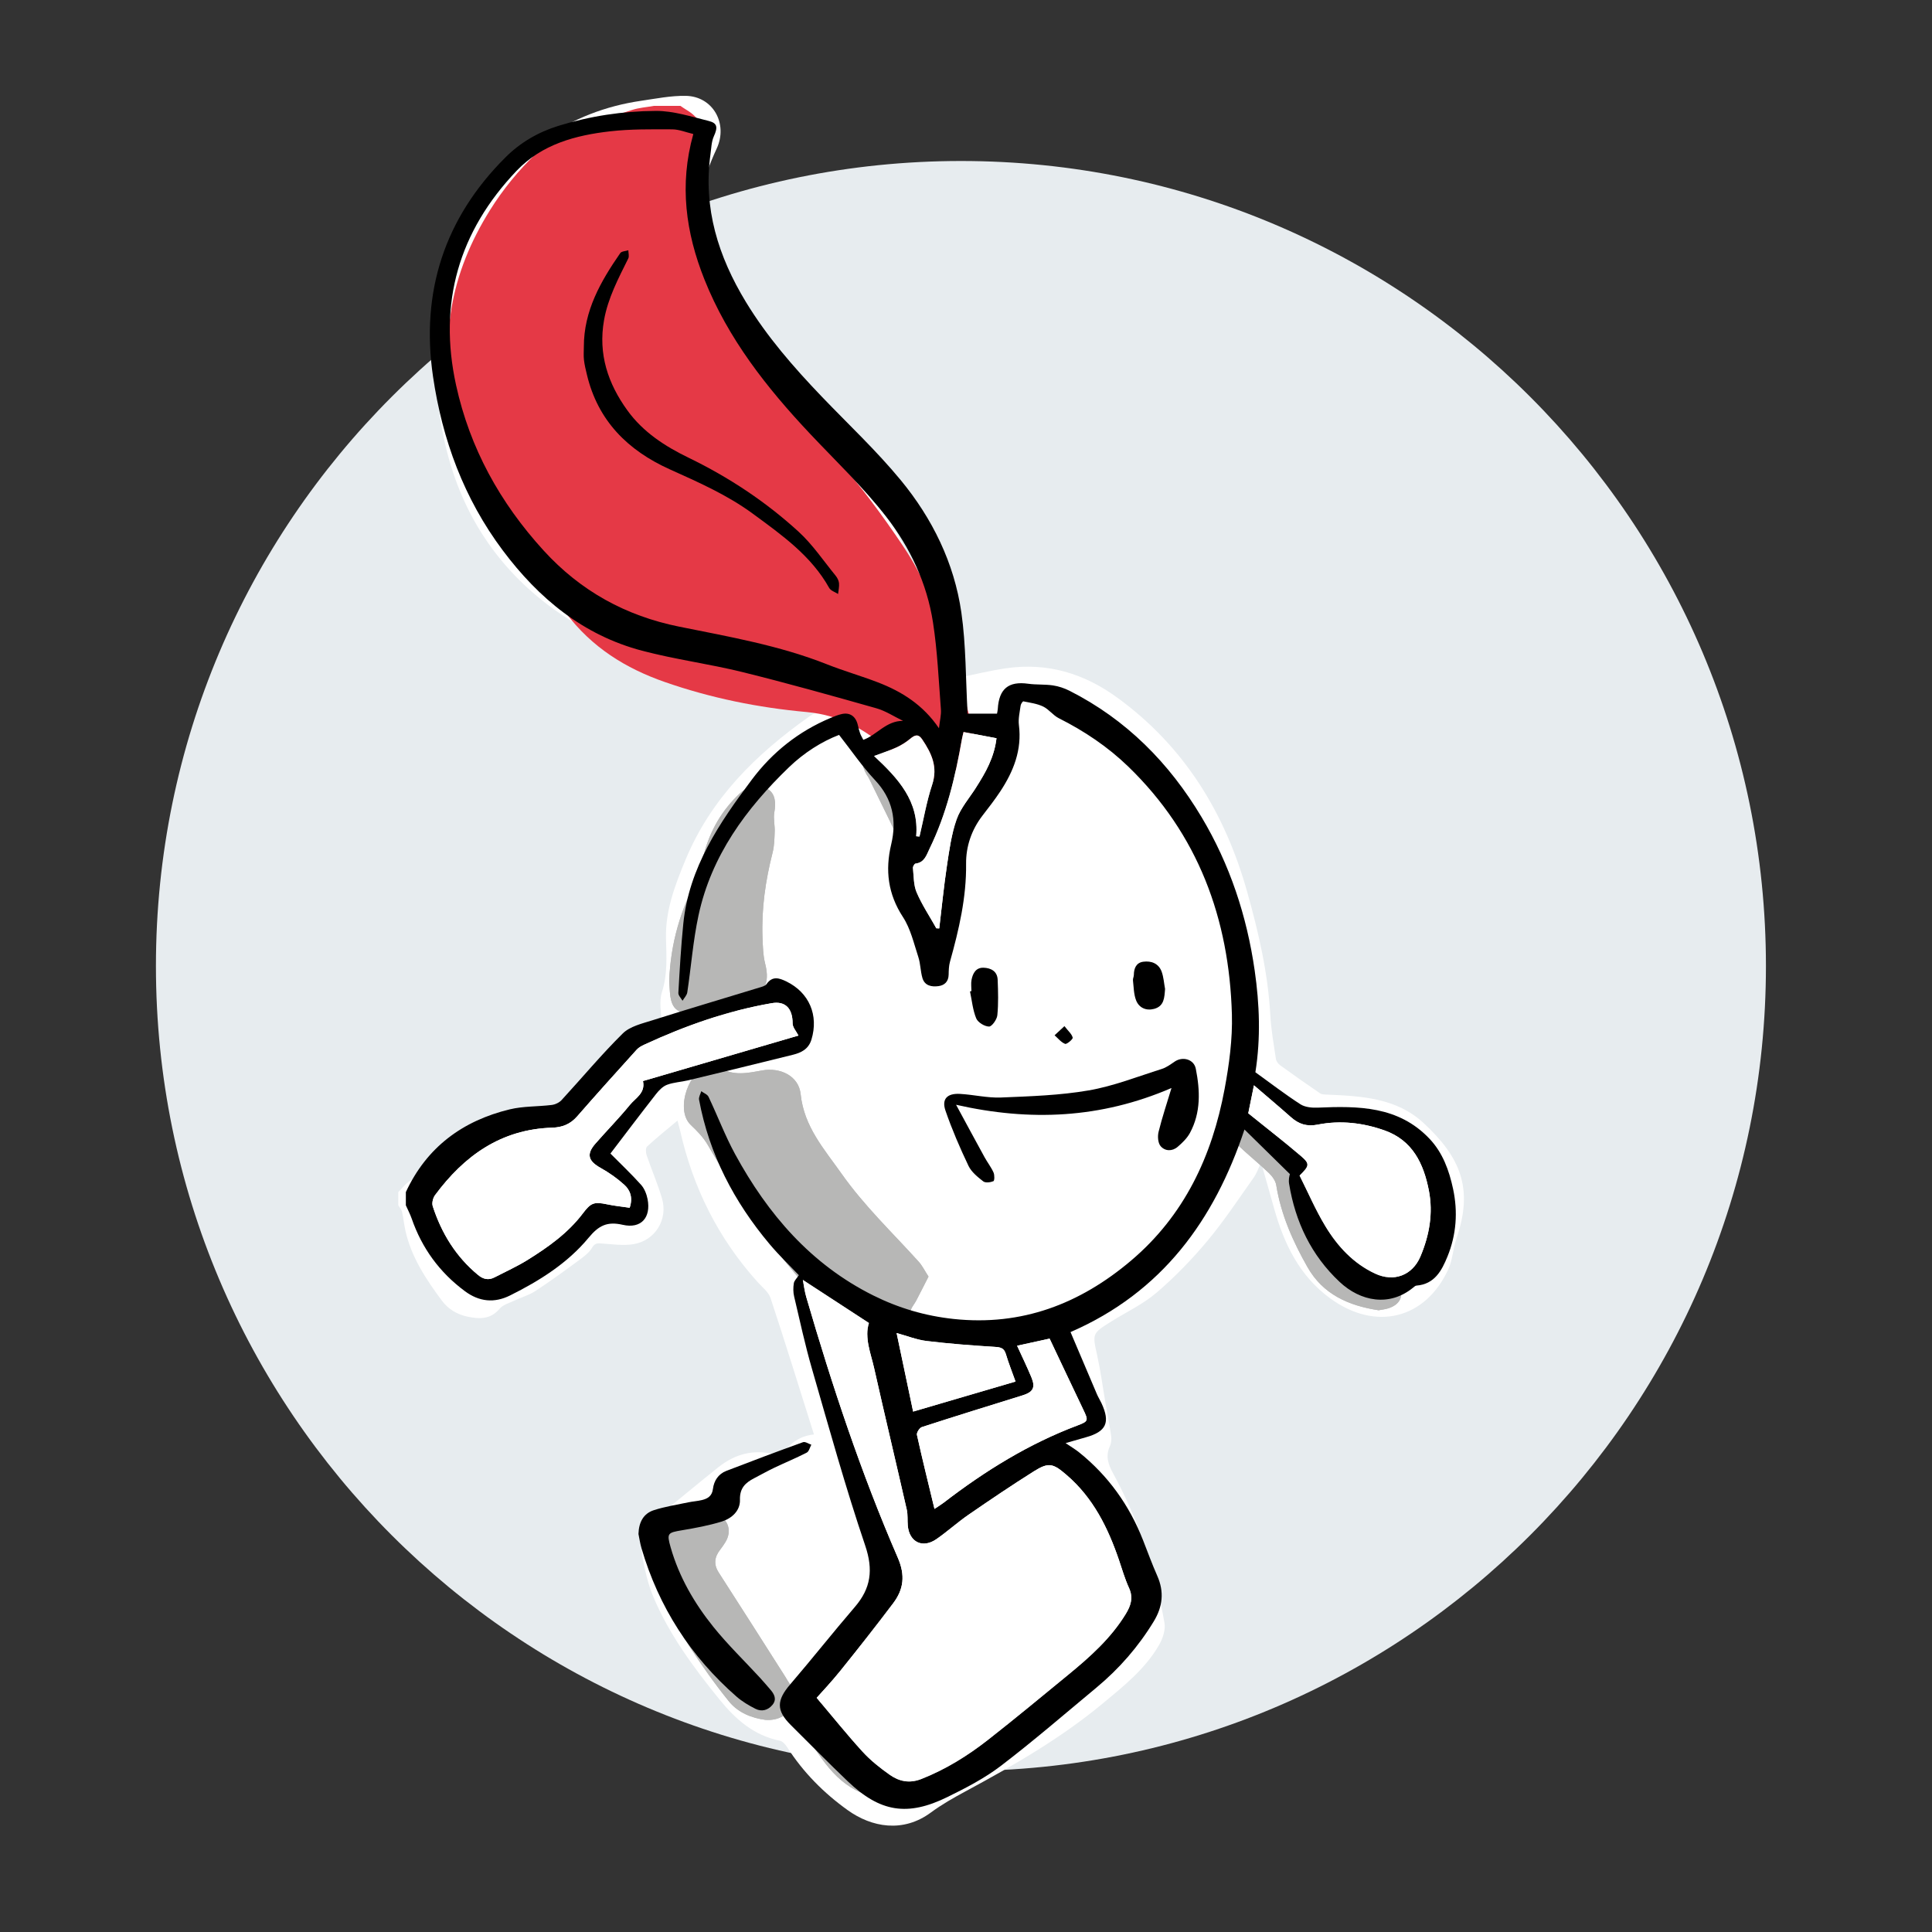 <svg xmlns="http://www.w3.org/2000/svg" xmlns:xlink="http://www.w3.org/1999/xlink" x="0px" y="0px" width="850.394px" height="850.394px" viewBox="0 0 850.394 850.394" xml:space="preserve"><rect x="0" y="0" width="850.394" height="850.394" fill="#333333" stroke="none"/><g id="Hintergrund_Kreise">	<g>		<path fill="#E7ECEF" d="M422.971,70.864c195.688,0,354.327,158.641,354.327,354.334c0,195.689-158.64,354.328-354.327,354.328   c-195.694,0-354.336-158.639-354.336-354.328C68.635,229.505,227.276,70.864,422.971,70.864z"></path>	</g></g><g id="Hintergrund_Kreise_weiss" display="none"></g><g id="Hintergrund_Kreise_rot" display="none"></g><g id="Digital_Buddies">	<g id="Ebene_67">	</g></g><g id="VR_AR"></g><g id="Samen_Ursprung"></g><g id="Digitales_GR"></g><g id="KI"></g><g id="Kundenstimmen"></g><g id="Geldsack"></g><g id="Bekannt_aus"></g><g id="Kontakt"></g><g id="Kontakt_rot"></g><g id="Warum_ich"></g><g id="TOP"></g><g id="Was_wo_wer"></g><g id="So_arbeite_ich"></g><g id="Im_Vorfeld"></g><g id="Workshop">	<g id="weiss_6_">	</g>	<g id="Farbe_6_">	</g>	<g id="Schatten">	</g>	<g id="Skizze_5_">	</g>	<g id="EbenAugen_Nasee_14">	</g>	<g id="Farbe_7_">	</g></g><g id="Graphic_Recording_Zielscheibe_weiss"></g><g id="Graphic_Recording_Zielscheibe"></g><g id="Visualisieriung">	<g id="weiss_8_">	</g>	<g id="Farbe_8_">	</g>	<g id="Skizze_6_">	</g>	<g id="Augen_Nase">	</g>	<g id="Text_x23_">	</g></g><g id="Flieger"></g><g id="Sketchnotes"></g><g id="Fragen"></g><g id="Entwicklung_GR"></g><g id="Visual_Thinking"></g><g id="Stift"></g><g id="Visual_Facilitation"></g><g id="&#xDC;b_ermich_Comic_lesen"></g><g id="Freunde"></g><g id="Kaffee"></g><g id="Adresse"></g><g id="Termin_buchen"></g><g id="lets_get_in_touch"></g><g id="Hund"></g><g id="Meer"></g><g id="Albern"></g><g id="H&#xF6;ren_Filtern_Zeichnen" display="none"></g><g id="Proffessionell"></g><g id="Briwfing"></g><g id="Im_Vorfeld_1_"></g><g id="Analog_vs_Digital"></g><g id="Branchen"></g><g id="Im_Nachgang"></g><g id="Kommunikation"></g><g id="Zusammenarbeit"></g><g id="Effizienz"></g><g id="Einpr&#xE4;gsam"></g><g id="Flexibel"></g><g id="Visionbils"></g><g id="Strategie"></g><g id="Prozess"></g><g id="Entwurfsprozess"></g><g id="Briefing_und_Kommunikation"></g><g id="Standort"></g><g id="Ebene_69"></g><g id="Kernaussage">	<path id="weiss_21_" fill-rule="evenodd" clip-rule="evenodd" fill="#FFFFFF" d="M175.312,524.713  c1.639-1.622,3.067-3.57,4.963-4.796c3.602-2.328,7.104-1.36,10.349,1.355c7.347-8.991,15.949-16.543,26.112-22.07  c2.723-1.48,6.35-1.189,9.422-2.154c5.119-1.609,10.295-3.221,15.111-5.531c2.635-1.264,4.818-3.762,6.778-6.066  c2.257-2.654,3.795-5.928,6.093-8.539c3.238-3.68,6.463-7.623,10.45-10.344c8.647-5.9,17.774-11.096,26.531-16.473  c0-4.209-1.114-9.207,0.241-13.407c2.55-7.905,1.974-15.685,1.78-23.662c-0.296-12.228,3.952-23.389,8.578-34.54  c11.234-27.071,31.065-46.563,54.425-63.066c2.348-1.658,5.012-2.87,8.156-4.643c-2.471-0.686-4.411-1.236-6.357-1.762  c-22.755-6.145-45.764-11.494-68.188-18.672c-18.291-5.855-35.947-13.89-51.143-26.08c-23.088-18.52-37.208-42.598-43.271-71.521  c-3.322-15.846-4.26-31.84-2.457-47.869c2.068-18.369,5.227-36.74,15.988-52.284c17.853-25.79,41.383-43.573,73.311-48.223  c6.533-0.951,13.129-2.289,19.673-2.175c12.024,0.209,18.67,12.32,13.604,23.201c-3.088,6.637-5.502,13.59-8.107,20.443  c-0.416,1.092-0.62,2.518-0.296,3.603c7.858,26.308,18.14,51.585,33.087,74.72c3.081,4.768,7.186,9.102,11.547,12.768  c14.44,12.137,25.36,27.042,34.875,43.077c14.441,24.339,26.385,49.808,33.928,77.194c0.144,0.522,0.406,1.012,0.527,1.307  c7.405-1.5,14.625-3.323,21.955-4.371c17.941-2.567,33.988,2.197,48.622,12.811c29.724,21.557,47.632,50.915,57.402,85.764  c4.965,17.709,9.116,35.555,10.136,54.027c0.357,6.469,1.504,12.898,2.457,19.322c0.15,1.02,0.988,2.186,1.851,2.813  c5.808,4.215,11.679,8.342,17.608,12.383c0.768,0.525,1.976,0.51,2.988,0.552c15.224,0.625,30.65,1.485,42.519,12.473  c15.992,14.806,22.219,28.591,14.506,50.886c-1.519,4.389-1.655,9.33-3.566,13.496c-10.099,22.027-32.032,27.367-51.944,12.873  c-13.533-9.85-20.335-23.955-24.723-39.547c-1.854-6.584-3.715-13.167-5.725-20.293c-1.174,2.421-1.942,4.769-3.309,6.693  c-6.642,9.358-12.982,18.991-20.325,27.777c-6.805,8.142-14.286,15.868-22.334,22.768c-5.916,5.072-13.229,8.512-19.917,12.686  c-8.606,5.369-8.418,5.33-6.256,15.13c1.514,6.862,2.424,13.856,3.62,20.79c0.834,4.832,1.794,9.648,2.487,14.5  c0.207,1.454,0.066,3.175-0.536,4.487c-1.995,4.337-0.796,7.964,1.364,11.927c11.27,20.676,18.633,42.771,22.656,65.921  c0.523,3.014-0.756,6.845-2.357,9.633c-6.116,10.647-15.598,18.157-24.908,25.872c-18.543,15.365-39.254,27.25-60.331,38.621  c-5.232,2.822-10.462,5.783-15.231,9.307c-12.246,9.041-26.029,6.547-36.629-1.055c-10.552-7.568-19.58-16.66-26.604-27.67  c-0.764-1.198-2.016-2.638-3.258-2.889c-11.445-2.312-19.494-9.434-26.541-18.129c-11.359-14.02-22.093-28.477-29.137-45.221  c-2.228-5.291-3.564-11.04-4.658-16.706c-1.44-7.464,0.854-13.88,6.902-18.792c8.818-7.16,17.527-14.46,26.412-21.537  c7.336-5.844,15.596-8.03,24.899-5.624c1.146,0.296,3.198,0.124,3.702-0.608c3.322-4.831,7.813-7.609,13.461-8.17  c-6.412-20.313-12.566-40.234-19.107-60.031c-0.88-2.664-3.623-4.76-5.641-6.996c-17.297-19.17-28.465-41.471-34.141-66.595  c-0.292-1.292-0.671-2.563-1.191-4.534c-4.8,4.03-9.216,7.566-13.367,11.393c-0.69,0.639-0.611,2.67-0.217,3.83  c2.17,6.387,4.887,12.605,6.777,19.068c2.708,9.26-3.023,18.545-12.58,20.107c-4.379,0.717-9.019,0.049-13.521-0.265  c-1.982-0.138-3.349-0.466-4.671,1.794c-1.271,2.171-3.533,3.881-5.631,5.426c-6.354,4.675-12.727,9.339-19.32,13.659  c-2.838,1.858-6.266,2.8-9.373,4.271c-2.217,1.051-4.938,1.791-6.4,3.537c-3.986,4.757-8.889,4.556-14.055,3.486  c-4.611-0.955-8.541-3.272-11.381-7.104c-6.92-9.331-13.324-18.957-15.961-30.521c-0.639-2.8-0.885-5.688-1.526-8.487  c-0.237-1.039-1.092-1.937-1.665-2.899C175.312,528.599,175.312,526.655,175.312,524.713z M411.296,617.263  c10.391,3.785,18.777,0.269,26.599-5.336c-3.469-9.16-10.179-16.865-9.577-27.654c-8.635,0-17.09,0-25.453,0  C405.731,595.486,408.581,606.638,411.296,617.263z"></path>	<g id="Grau">		<path fill-rule="evenodd" clip-rule="evenodd" fill="#B7B7B6" d="M408.696,561.907c-1.66-2.551-2.734-4.799-4.336-6.572   c-11.494-12.723-23.943-24.539-33.914-38.678c-7.69-10.904-16.545-20.719-18.029-35.047c-0.834-8.055-9.02-11.888-16.949-10.449   c-6.254,1.137-12.698,2.604-18.783-1.283c-1.09-0.697-2.919-0.33-4.403-0.305c-8.429,0.14-15.529,18.674-8.218,25.598   c2.765,2.617,5.538,5.467,7.432,8.721c10.645,18.305,21.803,36.26,35.191,52.712c9.022,11.087,18.385,21.912,31.104,29.028   c9.363,5.238,19.633,1.033,23.191-9.188c0.481-1.382,1.554-2.544,2.246-3.864C405.041,569.118,406.796,565.626,408.696,561.907z    M380.481,766.793c-4.887-4.511-10.102-9.39-15.404-14.172c-1.514-1.364-3.145-3.108-4.969-3.488   c-2.372-0.493-5.604-0.624-7.307,0.646c-1.351,1.006-1.369,4.381-1.214,6.652c0.134,1.971,1.005,4.096,2.132,5.758   c4.178,6.161,7.998,12.719,13.051,18.098c9.611,10.238,22.723,14.533,36.193,7.215c13.573-7.371,27.092-15.023,39.029-25.031   c2.336-1.958,4.67-3.916,7.015-5.863c13.952-11.584,27.944-23.119,41.824-34.787c2.526-2.123,4.767-4.652,6.845-7.23   c6.265-7.773,3.92-15.906-5.441-19.254c-7.051-2.522-13.902,0-19.685,2.921c-5.315,2.686-9.187,8.247-13.653,12.583   c-3.269,3.174-6.408,6.484-9.747,9.579c-0.804,0.745-2.372,1.481-3.255,1.194c-7.09-2.305-12.8,0.449-17.974,4.782   c-9.449,7.915-18.741,16.015-28.118,24.017C393.716,755.608,387.594,760.767,380.481,766.793z M294.562,431.796   c0.043,0.704,0.16,2.494,0.265,4.285c0.458,7.852,2.998,10.186,10.738,9.908c0.823-0.029,1.706-0.033,2.47,0.225   c7.867,2.646,14.752,0.068,21.092-4.277c6.809-4.668,9.99-8.56,7.683-17.687c-0.937-3.704-1.034-7.663-1.183-11.519   c-0.482-12.686,1.289-25.107,4.432-37.389c0.771-3.01,0.822-6.233,0.937-9.369c0.101-2.767-0.653-5.633-0.179-8.303   c0.883-4.972,0.193-8.426-2.903-10.377c-3.517-2.215-8.681-1.396-12.165,1.849c-7.977,7.427-13.205,16.47-15.97,26.976   c-0.902,3.428-1.15,7.191-2.757,10.243C299.684,400.286,295.173,414.913,294.562,431.796z M336.974,757.032   c5.688,0.391,9.921-2.225,12.525-6.807c2.285-4.016-0.827-7.289-2.865-10.525c-0.363-0.576-0.676-1.186-1.043-1.759   c-9.718-15.245-19.39-30.521-29.198-45.707c-2.419-3.745-1.884-6.97,0.684-10.24c0.768-0.978,1.468-2.017,2.132-3.069   c3.392-5.376,1.041-11.139-5.084-12.932c-6.051-1.771-10.826,0.548-15.129,4.406c-2.002,1.795-3.336,4.158-6.652,4.371   c-1.197,0.076-3.041,2.605-3.184,4.146c-0.363,3.94-0.395,8.031,0.258,11.926c2.037,12.165,7.228,23.188,13.803,33.456   c5.414,8.455,11.257,16.691,17.556,24.503C324.754,753.735,330.665,756.217,336.974,757.032z M386.53,331.976   c-7.003,0.461-8.404,3.096-5.015,9.037c0.273,0.479,0.64,0.907,0.882,1.399c3.008,6.116,5.996,12.243,8.998,18.36   c1.984,4.043,3.69,8.262,6.067,12.059c1.829,2.922,2.002,4.918-1.171,6.508c-3.226,1.616-4.902,4.276-3.928,7.356   c2.578,8.153,5.486,16.235,8.936,24.05c0.693,1.568,4.395,2.578,6.658,2.494c3-0.111,3.502-2.889,3.447-5.643   c-0.311-15.768,3.223-30.791,9.559-45.107c2.533-5.721,2.58-13.096,9.6-16.242c0.318-0.143,0.533-0.645,0.679-1.023   c1.423-3.74,3.142-7.407,4.144-11.26c1.213-4.67-3.924-9.83-8.775-9.231c-5.328,0.655-10.147,5.534-11.086,10.786   c-0.604,3.374-1.703,6.659-2.579,9.983c-0.411,0.012-0.824,0.022-1.235,0.034c-0.678-1.417-1.217-2.922-2.057-4.234   c-2.879-4.49-5.347-9.394-8.936-13.238C396.19,323.212,388.738,325.473,386.53,331.976z M606.806,576.718   c1.351-0.259,2.891-0.39,4.32-0.856c5.771-1.882,7.328-6.415,3.523-11.147c-1.953-2.43-4.545-4.421-7.086-6.285   c-12.728-9.337-22.385-21.038-25.986-36.586c-1.625-7.014-4.585-11.91-10.751-15.604c-6.108-3.66-11.604-8.332-17.456-12.435   c-4.347-3.046-9.713-3.356-11.891-0.921c-2.129,2.381-0.979,6.981,3.17,10.936c4.508,4.297,9.386,8.207,13.886,12.512   c1.459,1.396,2.911,3.396,3.217,5.305c2.095,13.027,7.348,24.832,13.782,36.141C582.341,569.742,593.593,574.725,606.806,576.718z   "></path>		<path fill-rule="evenodd" clip-rule="evenodd" fill="#B7B7B6" d="M287.343,263.853c15.894,5.406,31.885,10.216,48.758,11.78   c13.795,1.278,27.383,4.038,40.307,9.263c10.498,4.244,17.804,12.434,24.523,21.086c2.836,3.65,5.072,7.829,7.108,11.999   c0.687,1.405-0.085,3.522-0.19,5.315c-1.762-0.361-3.816-0.259-5.234-1.158c-8.037-5.105-15.604-11.051-23.976-15.493   c-5.208-2.765-11.542-3.437-17.396-4.948c-12.293-3.173-24.472-7.055-36.945-9.208c-14.08-2.432-27.137-7.124-39.688-13.639   c-0.977-0.507-2.152-0.929-2.791-1.739c-1.606-2.046-3.736-4.129-4.228-6.494c-0.687-3.303,2.624-4.403,5.058-5.676   c0.725-0.378,1.464-0.727,2.195-1.088C285.678,263.853,286.511,263.853,287.343,263.853z"></path>		<path fill-rule="evenodd" clip-rule="evenodd" fill="#B7B7B6" d="M408.696,561.907c-1.9,3.719-3.655,7.211-5.469,10.672   c-0.692,1.32-1.765,2.482-2.246,3.864c-3.559,10.222-13.828,14.427-23.191,9.188c-12.719-7.116-22.081-17.941-31.104-29.028   c-13.389-16.452-24.547-34.407-35.191-52.712c-1.894-3.254-4.667-6.104-7.432-8.721c-7.312-6.924-0.211-25.458,8.218-25.598   c1.484-0.025,3.313-0.393,4.403,0.305c6.085,3.888,12.529,2.42,18.783,1.283c7.93-1.438,16.115,2.395,16.949,10.449   c1.484,14.328,10.339,24.143,18.029,35.047c9.971,14.139,22.42,25.955,33.914,38.678   C405.962,557.108,407.036,559.356,408.696,561.907z"></path>		<path fill-rule="evenodd" clip-rule="evenodd" fill="#B7B7B6" d="M380.481,766.793c7.112-6.026,13.234-11.185,19.322-16.382   c9.377-8.002,18.669-16.102,28.118-24.017c5.174-4.333,10.884-7.087,17.974-4.782c0.883,0.287,2.451-0.449,3.255-1.194   c3.339-3.095,6.479-6.405,9.747-9.579c4.467-4.336,8.338-9.897,13.653-12.583c5.782-2.921,12.634-5.443,19.685-2.921   c9.361,3.348,11.706,11.48,5.441,19.254c-2.078,2.578-4.318,5.107-6.845,7.23c-13.88,11.668-27.872,23.203-41.824,34.787   c-2.345,1.947-4.679,3.905-7.015,5.863c-11.938,10.008-25.456,17.66-39.029,25.031c-13.471,7.318-26.582,3.023-36.193-7.215   c-5.053-5.379-8.873-11.937-13.051-18.098c-1.127-1.662-1.998-3.787-2.132-5.758c-0.155-2.271-0.137-5.646,1.214-6.652   c1.702-1.27,4.935-1.139,7.307-0.646c1.824,0.38,3.455,2.124,4.969,3.488C370.38,757.403,375.595,762.282,380.481,766.793z"></path>		<path fill-rule="evenodd" clip-rule="evenodd" fill="#B7B7B6" d="M294.562,431.796c0.611-16.883,5.122-31.51,12.459-45.435   c1.606-3.052,1.854-6.815,2.757-10.243c2.765-10.506,7.993-19.549,15.97-26.976c3.484-3.245,8.648-4.063,12.165-1.849   c3.097,1.951,3.786,5.405,2.903,10.377c-0.475,2.67,0.279,5.536,0.179,8.303c-0.114,3.136-0.166,6.359-0.937,9.369   c-3.143,12.281-4.914,24.703-4.432,37.389c0.148,3.855,0.246,7.814,1.183,11.519c2.308,9.127-0.874,13.019-7.683,17.687   c-6.34,4.346-13.225,6.924-21.092,4.277c-0.764-0.258-1.646-0.254-2.47-0.225c-7.74,0.277-10.28-2.057-10.738-9.908   C294.722,434.29,294.604,432.5,294.562,431.796z"></path>		<path fill-rule="evenodd" clip-rule="evenodd" fill="#B7B7B6" d="M336.974,757.032c-6.309-0.815-12.22-3.297-16.198-8.23   c-6.299-7.812-12.142-16.048-17.556-24.503c-6.575-10.269-11.766-21.291-13.803-33.456c-0.652-3.895-0.621-7.985-0.258-11.926   c0.143-1.541,1.986-4.07,3.184-4.146c3.316-0.213,4.65-2.576,6.652-4.371c4.303-3.858,9.078-6.178,15.129-4.406   c6.125,1.793,8.476,7.556,5.084,12.932c-0.664,1.053-1.364,2.092-2.132,3.069c-2.567,3.271-3.103,6.495-0.684,10.24   c9.809,15.187,19.48,30.462,29.198,45.707c0.367,0.573,0.68,1.183,1.043,1.759c2.038,3.236,5.15,6.51,2.865,10.525   C346.895,754.808,342.662,757.423,336.974,757.032z"></path>		<path fill-rule="evenodd" clip-rule="evenodd" fill="#B7B7B6" d="M386.53,331.976c2.208-6.503,9.66-8.764,14.188-3.912   c3.589,3.845,6.057,8.748,8.936,13.238c0.84,1.313,1.379,2.817,2.057,4.234c0.411-0.012,0.824-0.022,1.235-0.034   c0.876-3.324,1.976-6.609,2.579-9.983c0.938-5.252,5.758-10.131,11.086-10.786c4.852-0.599,9.988,4.562,8.775,9.231   c-1.002,3.853-2.721,7.52-4.144,11.26c-0.146,0.379-0.36,0.881-0.679,1.023c-7.02,3.146-7.066,10.521-9.6,16.242   c-6.336,14.316-9.869,29.34-9.559,45.107c0.055,2.754-0.447,5.531-3.447,5.643c-2.264,0.084-5.965-0.926-6.658-2.494   c-3.449-7.814-6.357-15.896-8.936-24.05c-0.975-3.08,0.702-5.74,3.928-7.356c3.173-1.59,3-3.586,1.171-6.508   c-2.377-3.797-4.083-8.016-6.067-12.059c-3.002-6.117-5.99-12.244-8.998-18.36c-0.242-0.492-0.608-0.921-0.882-1.399   C378.126,335.071,379.527,332.437,386.53,331.976z"></path>		<path fill-rule="evenodd" clip-rule="evenodd" fill="#B7B7B6" d="M606.806,576.718c-13.213-1.993-24.465-6.976-31.271-18.941   c-6.435-11.309-11.688-23.113-13.782-36.141c-0.306-1.908-1.758-3.908-3.217-5.305c-4.5-4.305-9.378-8.215-13.886-12.512   c-4.148-3.954-5.299-8.555-3.17-10.936c2.178-2.436,7.544-2.125,11.891,0.921c5.853,4.103,11.348,8.774,17.456,12.435   c6.166,3.693,9.126,8.59,10.751,15.604c3.602,15.548,13.259,27.249,25.986,36.586c2.541,1.864,5.133,3.855,7.086,6.285   c3.805,4.732,2.248,9.266-3.523,11.147C609.696,576.328,608.156,576.459,606.806,576.718z"></path>	</g>	<path fill-rule="evenodd" clip-rule="evenodd" fill="#E53946" d="M287.898,46.596c3.854,0,7.714,0,11.572,0  c0.996,0.655,1.973,1.347,2.993,1.956c6.754,4.043,9.928,11.649,6.877,18.158c-8.096,17.268-5.857,33.658,3.17,49.508  c5.658,9.938,11.921,19.484,17.438,29.507c11.283,20.501,23.782,39.893,39.168,57.249c10.001,11.283,19.083,23.638,27.631,36.25  c16.064,23.704,23.665,51.537,30.783,79.258c3.576,13.931-4.984,22.127-17.04,25.264c-0.946,0.245-2.29-0.124-3.128-0.722  c-4.511-3.238-9.328-6.169-13.296-10.077c-11.161-10.986-23.718-18.152-39.067-19.541c-21.248-1.924-42.107-6.139-62.436-13.228  c-17.071-5.954-32.053-15.168-43.52-30.431c-3.839-5.11-8.163-9.9-12.742-14.262c-10.828-10.31-20.225-21.728-25.238-36.523  c-3.924-11.572-7.416-23.316-10.895-35.055c-4.65-15.687-4.094-31.643-1.542-47.611c2.544-15.938,8.756-30.482,16.987-43.705  c5.736-9.211,12.79-17.835,20.537-25.162c11.789-11.156,27.369-14.096,41.922-18.982C281.217,47.388,284.614,47.19,287.898,46.596z  "></path>	<g>		<path fill-rule="evenodd" clip-rule="evenodd" d="M178.642,524.713c9.18-19.771,24.979-31.409,45.766-36.425   c5.953-1.437,12.307-1.164,18.445-1.928c1.523-0.189,3.295-1.019,4.322-2.135c8.998-9.77,17.509-20.02,26.942-29.338   c3.155-3.117,8.442-4.335,12.962-5.765c15.639-4.951,31.373-9.604,47.061-14.405c1.154-0.354,2.652-0.689,3.254-1.549   c2.589-3.701,5.588-2.697,8.748-1.158c10.063,4.899,14.265,14.891,11.03,25.555c-1.282,4.227-4.486,5.786-8.144,6.699   c-15.365,3.839-30.76,7.555-46.156,11.256c-3.074,0.74-6.345,0.867-9.268,1.963c-1.875,0.701-3.561,2.438-4.851,4.088   c-6.89,8.813-13.626,17.742-20.067,26.18c4.57,4.608,9.226,9.009,13.488,13.761c1.482,1.65,2.432,4.086,2.865,6.312   c1.572,8.08-2.832,13.152-10.922,11.295c-6.921-1.59-10.613,0.348-15.029,5.684c-9.285,11.221-21.585,18.933-34.567,25.402   c-6.942,3.46-13.577,2.805-19.896-1.879c-11.126-8.246-18.884-18.891-23.417-31.951c-0.695-2-1.703-3.891-2.566-5.834   C178.642,528.599,178.642,526.655,178.642,524.713z M351.447,455.809c-0.937-1.849-2.581-3.603-2.575-5.351   c0.018-6.551-3.166-9.937-9.158-8.902c-19.56,3.375-38.094,9.935-56.053,18.234c-1.229,0.568-2.532,1.26-3.418,2.24   c-8.805,9.744-17.603,19.495-26.234,29.393c-2.977,3.412-6.551,4.805-10.914,4.936c-22.493,0.682-38.742,12.321-51.606,29.701   c-0.912,1.234-1.463,3.473-1.011,4.865c3.857,11.895,10.196,22.217,19.955,30.28c2.283,1.888,4.596,2.409,7.237,1.043   c4.888-2.528,9.938-4.8,14.595-7.701c9.037-5.631,17.74-11.796,24.252-20.414c3.511-4.647,4.846-5.284,10.756-4.03   c3.272,0.695,6.623,1.02,9.885,1.503c1.498-4.462,0.223-7.754-2.381-10.112c-3.126-2.83-6.662-5.328-10.348-7.382   c-5.539-3.085-6.439-6.049-2.344-10.737c5.002-5.723,10.355-11.148,15.156-17.029c2.486-3.048,6.92-5.196,5.776-10.514   C305.729,469.186,328.288,462.585,351.447,455.809z"></path>		<path fill-rule="evenodd" clip-rule="evenodd" d="M425.902,314.12c3.921,0,8.308,0,12.942,0c0.076-0.445,0.292-1.238,0.34-2.04   c0.526-8.919,4.75-12.329,13.387-11.122c3.591,0.502,7.295,0.201,10.879,0.73c2.518,0.371,5.07,1.229,7.346,2.383   c24.947,12.645,43.817,31.716,58.057,55.541c12.477,20.876,19.961,43.59,23.41,67.553c2.129,14.799,2.71,29.745,0.311,44.802   c6.563,4.729,12.999,9.677,19.791,14.077c2.029,1.314,5.073,1.609,7.615,1.499c17.9-0.77,35.521-0.729,49.183,13.639   c5.894,6.2,8.683,14.007,10.423,22.106c2.167,10.084,1.459,20.158-2.453,29.76c-2.537,6.229-5.674,12.201-13.668,12.824   c-0.49,0.037-0.985,0.5-1.408,0.848c-10.508,8.648-23.258,6.1-32.393-2.461c-12.491-11.705-19.521-26.422-22.261-43.243   c-0.131-0.804-0.116-1.65-0.026-2.462c0.089-0.807,0.357-1.594,0.395-1.752c-6.875-6.75-13.536-13.291-20-19.639   c-13.253,39.809-36.221,71.626-76.566,89.168c3.893,9.176,7.721,18.236,11.59,27.281c0.591,1.383,1.409,2.666,2.043,4.031   c3.951,8.517,2.101,12.506-6.907,15.004c-2.638,0.732-5.263,1.509-8.893,2.553c2.441,1.66,4.259,2.724,5.882,4.025   c12.905,10.355,22.191,23.357,28.213,38.737c2.047,5.229,3.969,10.516,6.242,15.645c3.129,7.058,2.419,13.581-1.56,20.112   c-6.771,11.113-15.179,20.768-25.159,29.059c-13.949,11.585-27.678,23.465-42.077,34.465c-7.171,5.477-15.396,9.74-23.544,13.736   c-17.653,8.659-29.658,6.658-43.825-6.852c-8.523-8.129-16.79-16.527-25.14-24.838c-6.447-6.417-6.268-10.875-0.27-17.867   c9.637-11.234,18.813-22.864,28.463-34.088c7.085-8.239,8.187-16.348,4.557-27.054c-8.686-25.622-15.906-51.747-23.422-77.755   c-3.037-10.513-5.357-21.236-7.864-31.897c-0.435-1.849-0.431-3.905-0.128-5.785c0.189-1.173,1.322-2.194,2.209-3.558   c-3.887-4.102-8.674-8.665-12.9-13.699c-15.601-18.582-26.555-39.506-31.022-63.538c-0.213-1.146,0.622-2.485,0.969-3.735   c1.095,0.81,2.689,1.382,3.205,2.467c3.989,8.383,7.272,17.136,11.706,25.266c14.393,26.39,33.367,48.494,60.8,62.164   c11.149,5.557,22.926,9.028,35.401,10.354c29.924,3.181,55.502-6.597,78.027-25.653c23.477-19.861,35.723-46.029,41.221-75.606   c2.004-10.781,3.514-21.907,3.206-32.818c-1.185-42.076-14.827-79.282-45.623-109.075c-9.007-8.714-19.351-15.643-30.578-21.284   c-2.512-1.262-4.334-3.907-6.856-5.125c-2.664-1.287-5.772-1.688-8.725-2.292c-0.283-0.058-1.115,1.154-1.208,1.842   c-0.386,2.856-1.11,5.803-0.757,8.596c1.377,10.934-2.367,20.336-8.172,29.156c-2.434,3.698-5.173,7.199-7.877,10.711   c-4.82,6.26-7.291,13.602-7.203,21.195c0.17,14.861-3.145,28.981-7.086,43.086c-0.507,1.818-0.558,3.798-0.594,5.707   c-0.057,3.039-1.77,4.693-4.487,5.056c-3.005,0.399-6.046-0.152-7.05-3.563c-0.887-3.009-0.838-6.306-1.813-9.273   c-1.963-5.968-3.398-12.413-6.75-17.554c-6.615-10.141-7.898-20.565-5.186-32.008c2.517-10.609,0.652-20.025-7.163-28.329   c-5.61-5.959-10.255-12.827-15.78-19.861c-7.57,2.894-15.381,7.813-22.055,14.247c-18.916,18.233-34.156,38.934-39.811,65.176   c-2.402,11.143-3.246,22.618-4.947,33.92c-0.197,1.301-1.373,2.456-2.095,3.679c-0.643-1.15-1.896-2.335-1.832-3.446   c0.58-10.17,1.152-20.352,2.176-30.484c2.497-24.717,15.909-44.404,30.224-63.473c8.998-11.984,20.527-21.171,34.487-27.03   c1.645-0.69,3.323-1.392,5.054-1.771c3.674-0.805,6.227,1.093,7.088,4.992c0.264,1.194,0.568,2.391,0.98,3.541   c0.318,0.889,0.838,1.707,1.402,2.822c5.945-2.105,10.02-8.411,17.486-8.346c-3.915-1.885-7.654-4.387-11.772-5.551   c-19.614-5.553-39.251-11.068-59.039-15.951c-14.571-3.595-29.562-5.541-44.062-9.374c-25.929-6.854-45.45-22.964-61.334-44.184   c-17.071-22.809-26.596-48.681-30.674-76.438c-5.471-37.24,4.996-69.756,31.903-96.552c6.562-6.536,14.374-11.081,23.208-13.825   c13.992-4.348,28.447-6.533,42.979-6.602c7.761-0.037,15.596,2.535,23.274,4.427c3.906,0.962,3.968,2.927,2.259,6.708   c-1.09,2.411-1.142,5.318-1.514,8.023c-3.26,23.671,3.465,44.972,15.596,64.934c9.309,15.316,21.015,28.734,33.364,41.629   c11.688,12.205,24.102,23.819,34.818,36.828c13.896,16.869,23.508,36.409,26.657,58.195   C425.229,284.015,425.036,298.794,425.902,314.12z M305.171,58.989c-3.176-0.738-6.242-2.045-9.314-2.055   c-9.092-0.032-18.252-0.16-27.258,0.863c-15.326,1.742-30.063,5.682-41.217,17.387c-25.451,26.711-34.541,58.212-26.643,94.313   c6.082,27.798,19.357,51.796,38.547,72.825c16.295,17.857,36.161,28.758,59.665,33.51c21.978,4.442,44.106,8.262,65.11,16.594   c7.335,2.91,14.961,5.079,22.328,7.913c10.545,4.057,19.907,9.897,26.909,20.213c0.382-3.433,1.044-5.903,0.858-8.309   c-0.994-12.794-1.533-25.675-3.494-38.329c-2.654-17.123-10.02-32.807-20.471-46.311c-10.123-13.082-22.275-24.604-33.658-36.697   c-19.047-20.236-36.088-41.838-46.49-67.96C301.858,102.39,298.911,81.38,305.171,58.989z M382.466,582.327   c-9.913-6.461-19.379-12.631-29.086-18.959c0.525,2.672,0.814,5.143,1.5,7.496c11.355,38.994,24.131,77.516,40.307,114.789   c3.364,7.75,2.58,13.905-2.031,20.025c-7.578,10.059-15.386,19.95-23.28,29.765c-3.954,4.916-8.314,9.505-10.406,11.876   c7.053,8.344,13.385,16.268,20.214,23.736c3.495,3.824,7.672,7.131,11.922,10.131c4.152,2.93,8.709,3.931,13.967,1.855   c10.727-4.231,20.373-10.223,29.355-17.262c11.951-9.365,23.641-19.063,35.379-28.694c9.526-7.815,18.684-15.983,25.215-26.669   c2.279-3.73,3.412-7.232,1.396-11.563c-1.84-3.955-3.029-8.217-4.449-12.362c-4.834-14.109-11.289-27.156-22.885-37.16   c-5.988-5.168-7.892-5.884-14.568-1.677c-9.713,6.122-19.238,12.551-28.693,19.066c-4.885,3.368-9.307,7.412-14.192,10.78   c-6.05,4.172-11.905,1.279-12.556-5.966c-0.211-2.343,0.066-4.776-0.449-7.04c-4.738-20.791-9.696-41.533-14.377-62.338   C383.257,595.537,380.433,588.985,382.466,582.327z M572.027,517.444c3.694,7.343,7.041,15.189,11.425,22.406   c5.334,8.781,12.276,16.302,21.847,20.758c8.24,3.838,16.404,0.738,19.911-7.545c3.933-9.289,5.675-18.981,3.734-28.994   c-2.299-11.859-7.159-22.13-19.543-26.508c-9.532-3.371-19.455-4.521-29.418-2.541c-4.763,0.947-8.318-0.227-11.756-3.277   c-5.338-4.734-10.804-9.324-16.283-14.033c-0.916,4.502-1.807,8.887-2.504,12.318c7.949,6.417,15.645,12.385,23.045,18.699   C576.644,512.275,576.429,513.114,572.027,517.444z M447.688,592.343c2.122,4.65,4.346,9.202,6.285,13.87   c1.889,4.546,0.768,6.534-3.926,7.991c-14.775,4.59-29.559,9.162-44.273,13.938c-1.031,0.334-2.385,2.449-2.17,3.423   c2.378,10.763,5.036,21.463,7.719,32.596c1.635-1.101,2.918-1.866,4.094-2.771c18.153-13.964,37.445-25.924,58.996-34.018   c4.75-1.784,4.661-2.201,2.383-6.961c-4.954-10.349-9.838-20.731-14.799-31.201C457.757,590.139,452.781,591.228,447.688,592.343z    M446.999,608.106c-1.57-4.403-3.09-8.179-4.242-12.063c-0.77-2.6-2.205-3.035-4.758-3.19   c-10.057-0.616-20.118-1.388-30.119-2.597c-4.397-0.531-8.652-2.25-13.227-3.498c2.482,11.799,4.875,23.164,7.273,34.568   C417.052,616.891,431.854,612.548,446.999,608.106z M412.134,408.595c0.429,0.02,0.857,0.037,1.285,0.056   c1.105-9.211,2.006-18.452,3.383-27.622c1.033-6.871,1.979-13.899,4.282-20.39c1.791-5.047,5.593-9.388,8.548-14.013   c4.205-6.584,8.004-13.32,8.985-21.681c-5.006-0.947-9.676-1.83-14.5-2.743c-0.306,1.33-0.56,2.248-0.724,3.184   c-2.905,16.596-6.788,32.906-14.232,48.153c-1.351,2.769-2.204,6.118-6.188,6.569c-0.468,0.053-1.202,1.302-1.138,1.926   c0.381,3.629,0.248,7.547,1.639,10.787C405.83,398.308,409.194,403.36,412.134,408.595z M403.268,368.087   c0.486,0.046,0.974,0.092,1.462,0.137c1.816-7.641,3.125-15.449,5.588-22.875c2.592-7.813-0.316-13.819-4.39-19.881   c-1.731-2.576-3.271-1.967-5.288-0.284c-1.799,1.498-3.85,2.794-5.977,3.776c-2.959,1.368-6.092,2.361-9.928,3.807   C395.362,342.657,404.62,352.667,403.268,368.087z"></path>		<path fill-rule="evenodd" clip-rule="evenodd" d="M281.028,675.201c0.163-5.284,2.271-9.015,6.748-10.466   c4.909-1.591,10.08-2.385,15.152-3.457c2.01-0.425,4.094-0.527,6.084-1.02c2.516-0.622,4.408-1.785,4.792-4.869   c0.447-3.594,2.372-6.595,5.874-7.949c11.219-4.336,22.479-8.564,33.791-12.646c0.958-0.346,2.422,0.711,3.65,1.116   c-0.656,1.191-1.016,2.959-2.021,3.476c-4.657,2.398-9.521,4.393-14.256,6.647c-2.993,1.425-5.881,3.069-8.83,4.59   c-3.893,2.006-6.463,4.37-6.314,9.56c0.139,4.827-3.629,8.195-8.051,9.557c-5.638,1.737-11.506,2.821-17.34,3.803   c-6.475,1.089-6.896,1.297-5.108,7.564c3.714,13.027,10.431,24.582,18.83,35.017c6.31,7.837,13.601,14.883,20.435,22.3   c1.592,1.73,3.111,3.529,4.65,5.307c1.764,2.037,2.88,4.293,0.888,6.697c-1.975,2.384-4.759,3.1-7.495,1.717   c-2.932-1.482-5.852-3.213-8.314-5.364c-20.244-17.685-34.239-39.429-41.812-65.25C281.727,679.3,281.4,676.974,281.028,675.201z"></path>		<path fill-rule="evenodd" clip-rule="evenodd" d="M515.647,478.901c-31.232,13.467-62.333,14.736-94.815,7.379   c4.141,7.637,8.296,15.363,12.517,23.053c1.256,2.289,2.901,4.384,3.963,6.748c0.504,1.12,0.449,3.635-0.041,3.834   c-1.334,0.547-3.529,0.83-4.492,0.077c-2.47-1.929-5.197-4.122-6.494-6.843c-3.765-7.9-7.253-15.98-10.107-24.246   c-1.783-5.156,0.708-7.732,6.397-7.41c6.021,0.34,12.046,1.835,18.019,1.59c12.898-0.531,25.923-0.939,38.597-3.125   c10.952-1.889,21.517-6.089,32.196-9.449c2.031-0.639,3.871-2.016,5.673-3.241c3.52-2.394,8.456-1.03,9.285,3.144   c1.905,9.604,2.284,19.262-2.565,28.24c-1.27,2.352-3.363,4.381-5.427,6.15c-2.421,2.074-5.604,1.932-7.508-0.33   c-1.176-1.396-1.368-4.323-0.882-6.287C511.521,491.872,513.601,485.688,515.647,478.901z"></path>		<path fill-rule="evenodd" clip-rule="evenodd" d="M427.581,436.249c0-1.658-0.254-3.366,0.055-4.965   c0.553-2.85,1.908-5.432,5.27-5.33c3.273,0.102,6.084,1.555,6.23,5.316c0.203,5.199,0.369,10.447-0.146,15.605   c-0.186,1.871-2.391,4.986-3.645,4.973c-1.965-0.023-4.904-1.809-5.643-3.588c-1.536-3.703-1.898-7.893-2.744-11.883   C427.166,436.335,427.373,436.292,427.581,436.249z"></path>		<path fill-rule="evenodd" clip-rule="evenodd" d="M512.817,435.294c-0.295,3.773-0.338,7.573-4.817,8.775   c-3.475,0.932-6.606-0.434-7.906-3.693c-1.079-2.703-1.06-5.862-1.405-8.833c-0.092-0.788,0.381-1.626,0.389-2.442   c0.023-2.948,1.084-5.383,4.167-5.788c3.532-0.464,6.741,0.753,8.064,4.366C512.188,430.079,512.339,432.745,512.817,435.294z"></path>		<path fill-rule="evenodd" clip-rule="evenodd" d="M468.521,451.663c1.672,2.162,3.254,3.469,3.641,5.064   c0.162,0.669-2.612,3.021-3.337,2.744c-1.768-0.678-3.116-2.444-4.634-3.771C465.356,454.612,466.521,453.526,468.521,451.663z"></path>		<path fill-rule="evenodd" clip-rule="evenodd" fill="#FFFFFF" d="M351.447,455.809c-23.159,6.776-45.718,13.377-68.43,20.022   c1.144,5.317-3.29,7.466-5.776,10.514c-4.801,5.881-10.154,11.307-15.156,17.029c-4.096,4.688-3.195,7.652,2.344,10.737   c3.686,2.054,7.222,4.552,10.348,7.382c2.604,2.358,3.879,5.65,2.381,10.112c-3.262-0.483-6.612-0.808-9.885-1.503   c-5.91-1.254-7.245-0.617-10.756,4.03c-6.512,8.618-15.215,14.783-24.252,20.414c-4.656,2.901-9.707,5.173-14.595,7.701   c-2.642,1.366-4.954,0.845-7.237-1.043c-9.759-8.063-16.098-18.386-19.955-30.28c-0.452-1.393,0.099-3.631,1.011-4.865   c12.864-17.38,29.113-29.02,51.606-29.701c4.363-0.131,7.938-1.523,10.914-4.936c8.632-9.897,17.43-19.648,26.234-29.393   c0.886-0.98,2.189-1.672,3.418-2.24c17.959-8.3,36.493-14.859,56.053-18.234c5.992-1.034,9.176,2.352,9.158,8.902   C348.866,452.206,350.511,453.96,351.447,455.809z"></path>		<path fill-rule="evenodd" clip-rule="evenodd" fill="#FFFFFF" d="M382.466,582.327c-2.033,6.658,0.791,13.21,2.281,19.83   c4.681,20.805,9.639,41.547,14.377,62.338c0.516,2.264,0.238,4.697,0.449,7.04c0.65,7.245,6.506,10.138,12.556,5.966   c4.886-3.368,9.308-7.412,14.192-10.78c9.455-6.516,18.98-12.944,28.693-19.066c6.677-4.207,8.58-3.491,14.568,1.677   c11.596,10.004,18.051,23.051,22.885,37.16c1.42,4.146,2.609,8.407,4.449,12.362c2.016,4.331,0.883,7.833-1.396,11.563   c-6.531,10.686-15.688,18.854-25.215,26.669c-11.738,9.632-23.428,19.329-35.379,28.694c-8.982,7.039-18.629,13.03-29.355,17.262   c-5.258,2.075-9.814,1.074-13.967-1.855c-4.25-3-8.427-6.307-11.922-10.131c-6.829-7.469-13.161-15.393-20.214-23.736   c2.092-2.371,6.452-6.96,10.406-11.876c7.895-9.814,15.702-19.706,23.28-29.765c4.611-6.12,5.396-12.275,2.031-20.025   c-16.176-37.273-28.951-75.795-40.307-114.789c-0.686-2.354-0.975-4.824-1.5-7.496   C363.087,569.696,372.553,575.866,382.466,582.327z"></path>		<path fill-rule="evenodd" clip-rule="evenodd" fill="#FFFFFF" d="M572.027,517.444c4.401-4.33,4.616-5.169,0.458-8.717   c-7.4-6.314-15.096-12.282-23.045-18.699c0.697-3.432,1.588-7.816,2.504-12.318c5.479,4.709,10.945,9.299,16.283,14.033   c3.438,3.051,6.993,4.225,11.756,3.277c9.963-1.98,19.886-0.83,29.418,2.541c12.384,4.378,17.244,14.648,19.543,26.508   c1.94,10.013,0.198,19.705-3.734,28.994c-3.507,8.283-11.671,11.383-19.911,7.545c-9.57-4.456-16.513-11.977-21.847-20.758   C579.068,532.634,575.722,524.787,572.027,517.444z"></path>		<path fill-rule="evenodd" clip-rule="evenodd" fill="#FFFFFF" d="M447.688,592.343c5.093-1.115,10.068-2.204,14.309-3.133   c4.961,10.47,9.845,20.853,14.799,31.201c2.278,4.76,2.367,5.177-2.383,6.961c-21.551,8.094-40.843,20.054-58.996,34.018   c-1.176,0.904-2.459,1.67-4.094,2.771c-2.683-11.133-5.341-21.833-7.719-32.596c-0.215-0.974,1.139-3.089,2.17-3.423   c14.715-4.775,29.498-9.348,44.273-13.938c4.693-1.457,5.814-3.445,3.926-7.991C452.034,601.545,449.811,596.993,447.688,592.343z   "></path>		<path fill-rule="evenodd" clip-rule="evenodd" fill="#FFFFFF" d="M446.999,608.106c-15.145,4.441-29.947,8.784-45.072,13.221   c-2.398-11.404-4.791-22.77-7.273-34.568c4.574,1.248,8.829,2.967,13.227,3.498c10.001,1.209,20.063,1.98,30.119,2.597   c2.553,0.155,3.988,0.591,4.758,3.19C443.909,599.928,445.429,603.703,446.999,608.106z"></path>		<path fill-rule="evenodd" clip-rule="evenodd" fill="#FFFFFF" d="M412.134,408.595c-2.939-5.234-6.304-10.287-8.66-15.773   c-1.391-3.24-1.258-7.158-1.639-10.787c-0.064-0.624,0.67-1.873,1.138-1.926c3.984-0.451,4.838-3.801,6.188-6.569   c7.444-15.247,11.327-31.558,14.232-48.153c0.164-0.936,0.418-1.854,0.724-3.184c4.824,0.913,9.494,1.796,14.5,2.743   c-0.981,8.36-4.78,15.097-8.985,21.681c-2.955,4.625-6.757,8.966-8.548,14.013c-2.304,6.49-3.249,13.519-4.282,20.39   c-1.377,9.17-2.277,18.411-3.383,27.622C412.991,408.632,412.563,408.614,412.134,408.595z"></path>		<path fill-rule="evenodd" clip-rule="evenodd" fill="#FFFFFF" d="M403.268,368.087c1.353-15.42-7.905-25.43-18.532-35.32   c3.836-1.445,6.969-2.438,9.928-3.807c2.127-0.982,4.178-2.278,5.977-3.776c2.018-1.683,3.557-2.292,5.288,0.284   c4.073,6.062,6.981,12.068,4.39,19.881c-2.463,7.426-3.771,15.234-5.588,22.875C404.241,368.179,403.754,368.133,403.268,368.087z   "></path>		<path fill-rule="evenodd" clip-rule="evenodd" d="M256.991,152.603c-0.015-15.799,7.408-28.752,16.025-41.193   c0.58-0.836,2.343-0.854,3.555-1.252c0.014,1.21,0.449,2.628-0.027,3.596c-4.329,8.773-8.945,17.379-10.676,27.214   c-2.611,14.843,1.691,27.776,10.275,39.659c6.913,9.572,16.53,15.795,26.871,20.808c17.736,8.599,34.021,19.36,48.504,32.61   c6.15,5.626,10.921,12.768,16.242,19.282c0.762,0.932,1.426,2.179,1.544,3.341c0.161,1.564-0.251,3.189-0.417,4.787   c-1.33-0.87-3.217-1.431-3.904-2.66c-7.946-14.223-20.841-23.279-33.516-32.611c-11.297-8.318-24.023-13.902-36.703-19.62   c-18.467-8.325-31.609-21.386-36.431-41.673c-0.509-2.139-1.05-4.29-1.296-6.467C256.819,156.505,256.991,154.544,256.991,152.603   z"></path>	</g></g></svg>
